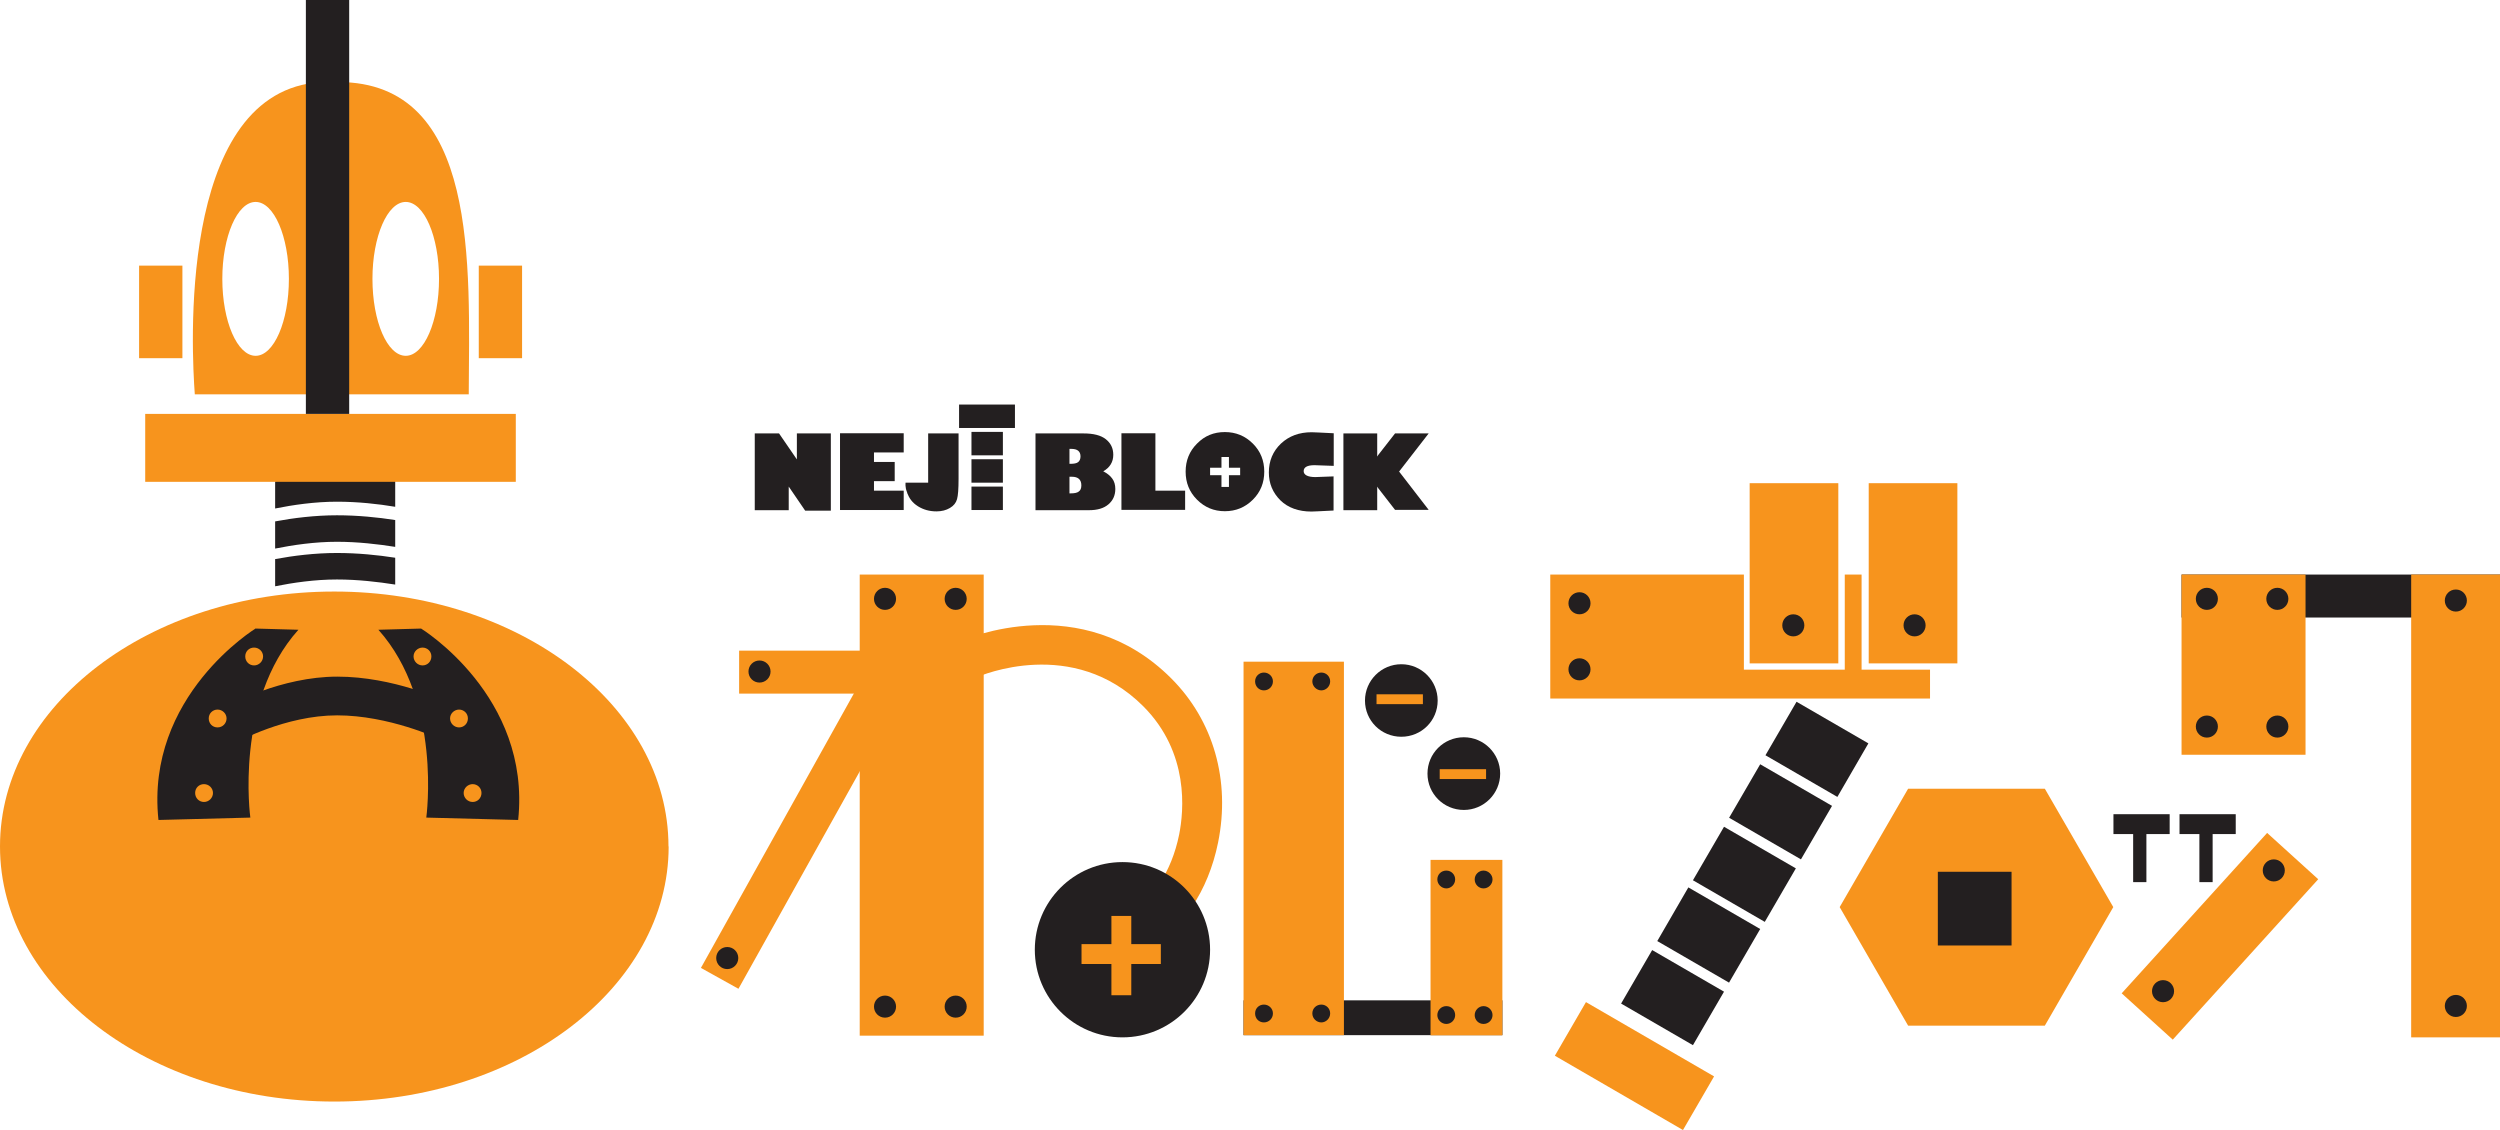 <?xml version="1.0" encoding="UTF-8"?><svg id="a" xmlns="http://www.w3.org/2000/svg" viewBox="0 0 147.2 66.53"><defs><style>.b{fill:#f7941d;}.c{fill:#231f20;}</style></defs><rect class="b" x="103.02" y="28.45" width="5.22" height="10.61"/><rect class="b" x="110.03" y="28.45" width="5.22" height="10.61"/><polygon class="b" points="109.61 39.43 109.61 33.83 108.62 33.83 108.62 39.43 102.68 39.43 102.68 33.83 91.28 33.83 91.28 41.13 113.64 41.13 113.64 39.43 109.61 39.43"/><path class="c" d="M103.91,54.28l-4.23-2.45,1.83-3.15,4.23,2.45-1.83,3.15Zm2.13-3.68l-4.23-2.45,1.83-3.15,4.23,2.45-1.83,3.15Zm2.14-3.68l-4.23-2.45,1.83-3.15,4.23,2.45-1.83,3.16Zm-8.5,14.62l-4.23-2.45,1.83-3.15,4.23,2.45-1.83,3.15Zm2.13-3.68l-4.23-2.45,1.83-3.16,4.23,2.45-1.83,3.15Z"/><rect class="b" x="43.52" y="38.31" width="7.4" height="2.53"/><rect class="c" x="73.22" y="58.9" width="15.24" height="2.05"/><polygon class="b" points="53.2 40.8 43.48 58.22 41.27 56.99 50.98 39.57 53.2 40.8"/><path class="b" d="M67.7,55.55l-.88-2.16c.95-.39,2.15-1.97,2.61-4.26,.27-1.36,.62-4.81-2.12-7.55-4.13-4.13-9.57-1.81-9.8-1.7l-.95-2.13c.29-.13,7.12-3.09,12.4,2.19,2.49,2.49,3.5,6.02,2.76,9.67-.58,2.87-2.16,5.2-4.02,5.96Z"/><path class="c" d="M71.25,55.92c0,2.85-2.31,5.16-5.16,5.16s-5.16-2.31-5.16-5.16,2.31-5.16,5.16-5.16,5.16,2.31,5.16,5.16Z"/><path class="c" d="M84.65,41.25c0,1.18-.95,2.13-2.14,2.13s-2.14-.95-2.14-2.13,.96-2.14,2.14-2.14,2.14,.96,2.14,2.14Z"/><path class="c" d="M88.33,45.55c0,1.18-.96,2.14-2.14,2.14s-2.14-.95-2.14-2.14,.96-2.14,2.14-2.14,2.14,.96,2.14,2.14Z"/><rect class="b" x="50.62" y="33.83" width="7.3" height="27.15"/><rect class="b" x="73.22" y="38.96" width="5.91" height="21.99"/><rect class="b" x="84.23" y="50.63" width="4.23" height="10.33"/><rect class="b" x="124.33" y="53.09" width="12.75" height="4.06" transform="translate(2.08 114.93) rotate(-47.8)"/><path class="c" d="M52.76,35.26c0,.36-.29,.65-.65,.65s-.65-.29-.65-.65,.29-.65,.65-.65,.65,.29,.65,.65Z"/><path class="c" d="M45.37,39.54c0,.36-.29,.65-.65,.65s-.65-.29-.65-.65,.29-.65,.65-.65,.65,.29,.65,.65Z"/><path class="c" d="M43.47,56.41c0,.36-.29,.65-.65,.65s-.65-.29-.65-.65,.29-.65,.65-.65,.65,.29,.65,.65Z"/><path class="c" d="M56.92,35.26c0,.36-.29,.65-.65,.65s-.65-.29-.65-.65,.29-.65,.65-.65,.65,.29,.65,.65Z"/><path class="c" d="M128.01,58.36c0,.36-.29,.65-.65,.65s-.65-.29-.65-.65,.29-.65,.65-.65,.65,.29,.65,.65Z"/><path class="c" d="M134.53,51.25c0,.36-.29,.65-.65,.65s-.65-.29-.65-.65,.29-.65,.65-.65,.65,.29,.65,.65Z"/><path class="c" d="M52.76,59.27c0,.36-.29,.65-.65,.65s-.65-.29-.65-.65,.29-.65,.65-.65,.65,.29,.65,.65Z"/><path class="c" d="M56.92,59.27c0,.36-.29,.65-.65,.65s-.65-.29-.65-.65,.29-.65,.65-.65,.65,.29,.65,.65Z"/><rect class="b" x="81.05" y="40.88" width="2.73" height=".58"/><rect class="b" x="84.77" y="45.29" width="2.73" height=".58"/><polygon class="b" points="112.35 60.39 108.32 53.41 112.35 46.44 120.4 46.44 124.43 53.41 120.4 60.39 112.35 60.39"/><rect class="c" x="125.6" y="48.92" width=".78" height="3.02"/><rect class="c" x="129.5" y="48.92" width=".78" height="3.02"/><rect class="b" x="65.44" y="53.93" width="1.17" height="4.67"/><rect class="b" x="63.68" y="55.59" width="4.67" height="1.17"/><path class="c" d="M74.95,40.12c0,.29-.23,.53-.53,.53s-.52-.24-.52-.53,.23-.52,.52-.52,.53,.23,.53,.52Z"/><path class="c" d="M78.32,40.12c0,.29-.24,.53-.52,.53s-.53-.24-.53-.53,.24-.52,.53-.52,.52,.23,.52,.52Z"/><path class="c" d="M74.95,59.67c0,.29-.23,.53-.53,.53s-.52-.23-.52-.53,.23-.52,.52-.52,.53,.23,.53,.52Z"/><path class="c" d="M85.68,51.78c0,.29-.24,.53-.52,.53s-.53-.24-.53-.53,.23-.52,.53-.52,.52,.24,.52,.52Z"/><path class="c" d="M87.88,51.78c0,.29-.24,.53-.53,.53s-.52-.24-.52-.53,.24-.52,.52-.52,.53,.24,.53,.52Z"/><path class="c" d="M85.68,59.77c0,.29-.24,.52-.52,.52s-.53-.23-.53-.52,.23-.53,.53-.53,.52,.23,.52,.53Z"/><path class="c" d="M87.88,59.77c0,.29-.24,.52-.53,.52s-.52-.23-.52-.52,.24-.53,.52-.53,.53,.23,.53,.53Z"/><path class="c" d="M78.32,59.67c0,.29-.24,.53-.52,.53s-.53-.23-.53-.53,.24-.52,.53-.52,.52,.23,.52,.52Z"/><path class="c" d="M93.65,35.52c0,.36-.29,.65-.65,.65s-.65-.29-.65-.65,.29-.65,.65-.65,.65,.29,.65,.65Z"/><path class="c" d="M93.65,39.41c0,.36-.29,.65-.65,.65s-.65-.29-.65-.65,.29-.65,.65-.65,.65,.29,.65,.65Z"/><path class="c" d="M106.24,36.82c0,.36-.29,.65-.65,.65s-.65-.29-.65-.65,.29-.65,.65-.65,.65,.29,.65,.65Z"/><path class="c" d="M113.38,36.82c0,.36-.29,.65-.65,.65s-.65-.29-.65-.65,.29-.65,.65-.65,.65,.29,.65,.65Z"/><rect class="c" x="114.1" y="51.33" width="4.34" height="4.34"/><rect class="c" x="128.45" y="33.83" width="18.75" height="2.53"/><rect class="b" x="141.97" y="33.83" width="5.23" height="27.25"/><rect class="b" x="128.45" y="33.83" width="7.3" height="10.61"/><path class="c" d="M130.59,35.26c0,.36-.29,.65-.65,.65s-.65-.29-.65-.65,.29-.65,.65-.65,.65,.29,.65,.65Z"/><path class="c" d="M134.74,35.26c0,.36-.29,.65-.65,.65s-.65-.29-.65-.65,.29-.65,.65-.65,.65,.29,.65,.65Z"/><path class="c" d="M130.59,42.78c0,.36-.29,.65-.65,.65s-.65-.29-.65-.65,.29-.65,.65-.65,.65,.29,.65,.65Z"/><path class="c" d="M134.74,42.78c0,.36-.29,.65-.65,.65s-.65-.29-.65-.65,.29-.65,.65-.65,.65,.29,.65,.65Z"/><path class="c" d="M145.25,35.36c0,.36-.29,.65-.65,.65s-.65-.29-.65-.65,.29-.65,.65-.65,.65,.29,.65,.65Z"/><path class="c" d="M145.25,59.23c0,.36-.29,.65-.65,.65s-.65-.29-.65-.65,.29-.65,.65-.65,.65,.29,.65,.65Z"/><path class="b" d="M39.37,49.84c0,8.29-8.81,15.02-19.68,15.02S0,58.14,0,49.84s8.81-15.01,19.68-15.01,19.68,6.72,19.68,15.01Z"/><path class="c" d="M13.95,43.7l-.55-2.13c.13-.07,3.14-1.73,6.46-1.73s6.3,1.41,6.42,1.48l-.48,2.16s-2.9-1.36-5.95-1.36-5.88,1.57-5.91,1.58Z"/><path class="c" d="M16.2,34.52c1.05-.21,2.33-.4,3.64-.4,1.22,0,2.42,.14,3.43,.3v-1.58c-1.02-.16-2.21-.28-3.43-.28-1.3,0-2.57,.16-3.64,.36v1.59Z"/><path class="c" d="M16.2,32.3c1.05-.21,2.33-.4,3.64-.4,1.22,0,2.42,.14,3.43,.3v-1.58c-1.02-.16-2.21-.28-3.43-.28-1.3,0-2.57,.16-3.64,.36v1.59Z"/><path class="c" d="M16.2,29.94c1.05-.21,2.33-.4,3.64-.4,1.22,0,2.42,.13,3.43,.3v-1.58c-1.02-.16-2.21-.28-3.43-.28-1.3,0-2.57,.16-3.64,.36v1.59Z"/><rect class="c" x="124.44" y="47.94" width="3.31" height="1.17"/><rect class="c" x="128.33" y="47.94" width="3.31" height="1.17"/><rect class="b" x="8.55" y="24.37" width="21.82" height="4"/><rect class="b" x="8.19" y="15.64" width="2.55" height="5.45"/><rect class="b" x="28.19" y="15.64" width="2.55" height="5.45"/><path class="b" d="M19.34,4.8h-.01s.05,0,.08,0c-.02,0-.04,0-.06,0Z"/><path class="b" d="M18.52,4.86h0c.07,0,.14,0,.21-.01-.06,0-.12,0-.21,.01Z"/><path class="b" d="M11.47,23.22h7.04V4.87c-8.07,.96-7.22,15.86-7.04,18.35Zm3.58-2.27c-1.08,0-1.96-2.03-1.96-4.53s.88-4.53,1.96-4.53,1.96,2.03,1.96,4.53-.88,4.53-1.96,4.53Z"/><path class="b" d="M18.72,4.85c.2-.01,.27-.02,.3-.03-.1,0-.2,.02-.3,.03Z"/><path class="b" d="M19.91,4.83s-.09,0-.15,0c.05,0,.1,0,.15,0Z"/><path class="b" d="M19.91,4.83c.1,0,.17,.02,.17,.03V23.22h7.52c.03-7.52,.64-18.39-7.69-18.39Zm3.98,16.12c-1.09,0-1.96-2.03-1.96-4.53s.88-4.53,1.96-4.53,1.96,2.03,1.96,4.53-.88,4.53-1.96,4.53Z"/><rect class="c" x="18.01" width="2.55" height="24.37"/><rect class="b" x="94.41" y="58.41" width="3.65" height="8.72" transform="translate(-6.34 114.53) rotate(-59.89)"/><path class="c" d="M24.78,37s6.5,3.97,5.73,11.28l-5.41-.14s.95-6.85-2.82-11.06l2.5-.07Z"/><path class="b" d="M24.35,38.65c0,.29,.24,.53,.53,.53s.52-.23,.52-.53-.24-.52-.52-.52-.53,.23-.53,.52Z"/><path class="b" d="M27.3,46.69c0,.29,.24,.53,.53,.53s.52-.23,.52-.53-.24-.52-.52-.52-.53,.23-.53,.52Z"/><path class="b" d="M26.5,42.3c0,.29,.24,.53,.53,.53s.52-.23,.52-.53-.24-.52-.52-.52-.53,.23-.53,.52Z"/><path class="c" d="M15.06,37s-6.51,3.97-5.73,11.28l5.41-.14s-.95-6.85,2.83-11.06l-2.5-.07Z"/><path class="b" d="M15.49,38.65c0,.29-.24,.53-.53,.53s-.52-.23-.52-.53,.23-.52,.52-.52,.53,.23,.53,.52Z"/><path class="b" d="M12.54,46.69c0,.29-.24,.53-.53,.53s-.52-.23-.52-.53,.23-.52,.52-.52,.53,.23,.53,.52Z"/><path class="b" d="M13.34,42.3c0,.29-.23,.53-.53,.53s-.52-.23-.52-.53,.24-.52,.52-.52,.53,.23,.53,.52Z"/><path class="c" d="M48.93,30.07h-1.52l-.97-1.42v1.39h-2v-4.52h1.43l1.05,1.53v-1.53h2v4.55Z"/><path class="c" d="M53.21,28.9v1.13h-3.75v-4.52h3.75v1.13h-1.75v.56h1.22v1.13h-1.22v.56h1.75Z"/><path class="c" d="M54.65,25.52h1.79v2.68c0,.58-.03,.98-.09,1.19-.06,.22-.2,.39-.42,.52-.22,.13-.48,.2-.79,.2-.41,0-.77-.1-1.09-.3-.32-.2-.53-.47-.64-.82,.11,.02,.25,.04,.43,.04,.26,0,.42-.04,.49-.12,.07-.08,.11-.24,.32-.47v-2.92Z"/><path class="c" d="M56.47,23.82h3.29v1.38h-3.29v-1.38Zm.73,1.61h1.85v1.38h-1.85v-1.38Zm0,1.61h1.85v1.38h-1.85v-1.38Zm0,1.61h1.85v1.38h-1.85v-1.38Z"/><path class="c" d="M60.97,25.52h2.83c.58,0,1.02,.11,1.31,.34,.29,.23,.44,.53,.44,.92,0,.42-.2,.75-.59,.97,.23,.12,.41,.26,.53,.43,.12,.16,.18,.37,.18,.61,0,.38-.14,.68-.41,.91-.27,.23-.65,.34-1.14,.34h-3.15v-4.52Zm2,.91v.88h.05c.22,0,.37-.03,.46-.1,.09-.07,.14-.18,.14-.34,0-.29-.18-.44-.53-.44h-.12Zm0,1.64v.98h.06c.23,0,.39-.03,.49-.11,.1-.07,.15-.19,.15-.36,0-.34-.19-.51-.56-.51h-.14Z"/><path class="c" d="M66.03,30.03v-4.52h2v3.38h1.75v1.13h-3.75Z"/><path class="c" d="M53.32,28.42h1.52l-.22,.88s-1.04,.06-1.21-.31c-.13-.29-.09-.57-.09-.57Z"/><path class="c" d="M73.77,26.12c-.45-.45-1-.68-1.65-.68s-1.19,.22-1.64,.68c-.45,.45-.67,1-.67,1.65s.22,1.2,.67,1.65c.45,.45,.99,.68,1.64,.68s1.2-.23,1.65-.68c.45-.45,.67-1,.67-1.65s-.22-1.2-.67-1.65Zm-.75,1.86h-.66v.69h-.44v-.69h-.67v-.44h.67v-.63h.44v.63h.66v.44Z"/><path class="c" d="M78.53,28.05c-.81,.03-.94,.04-1.08,.04-.22,0-.39-.03-.51-.09-.12-.06-.18-.15-.18-.26,0-.23,.21-.35,.64-.35,.16,0,.31,.01,1.13,.04v-1.92c-.9-.04-1.1-.06-1.3-.06-.73,0-1.33,.22-1.81,.67-.47,.45-.71,1.01-.71,1.7,0,.65,.23,1.19,.68,1.64,.45,.44,1.07,.66,1.83,.66,.2,0,.41-.02,1.3-.06v-2Z"/><polygon class="c" points="82.36 27.79 80.37 27.79 82.14 25.52 84.12 25.52 82.36 27.79"/><polygon class="c" points="82.36 27.74 80.37 27.74 82.14 30.02 84.12 30.02 82.36 27.74"/><rect class="c" x="79.1" y="25.52" width="1.99" height="4.52"/></svg>